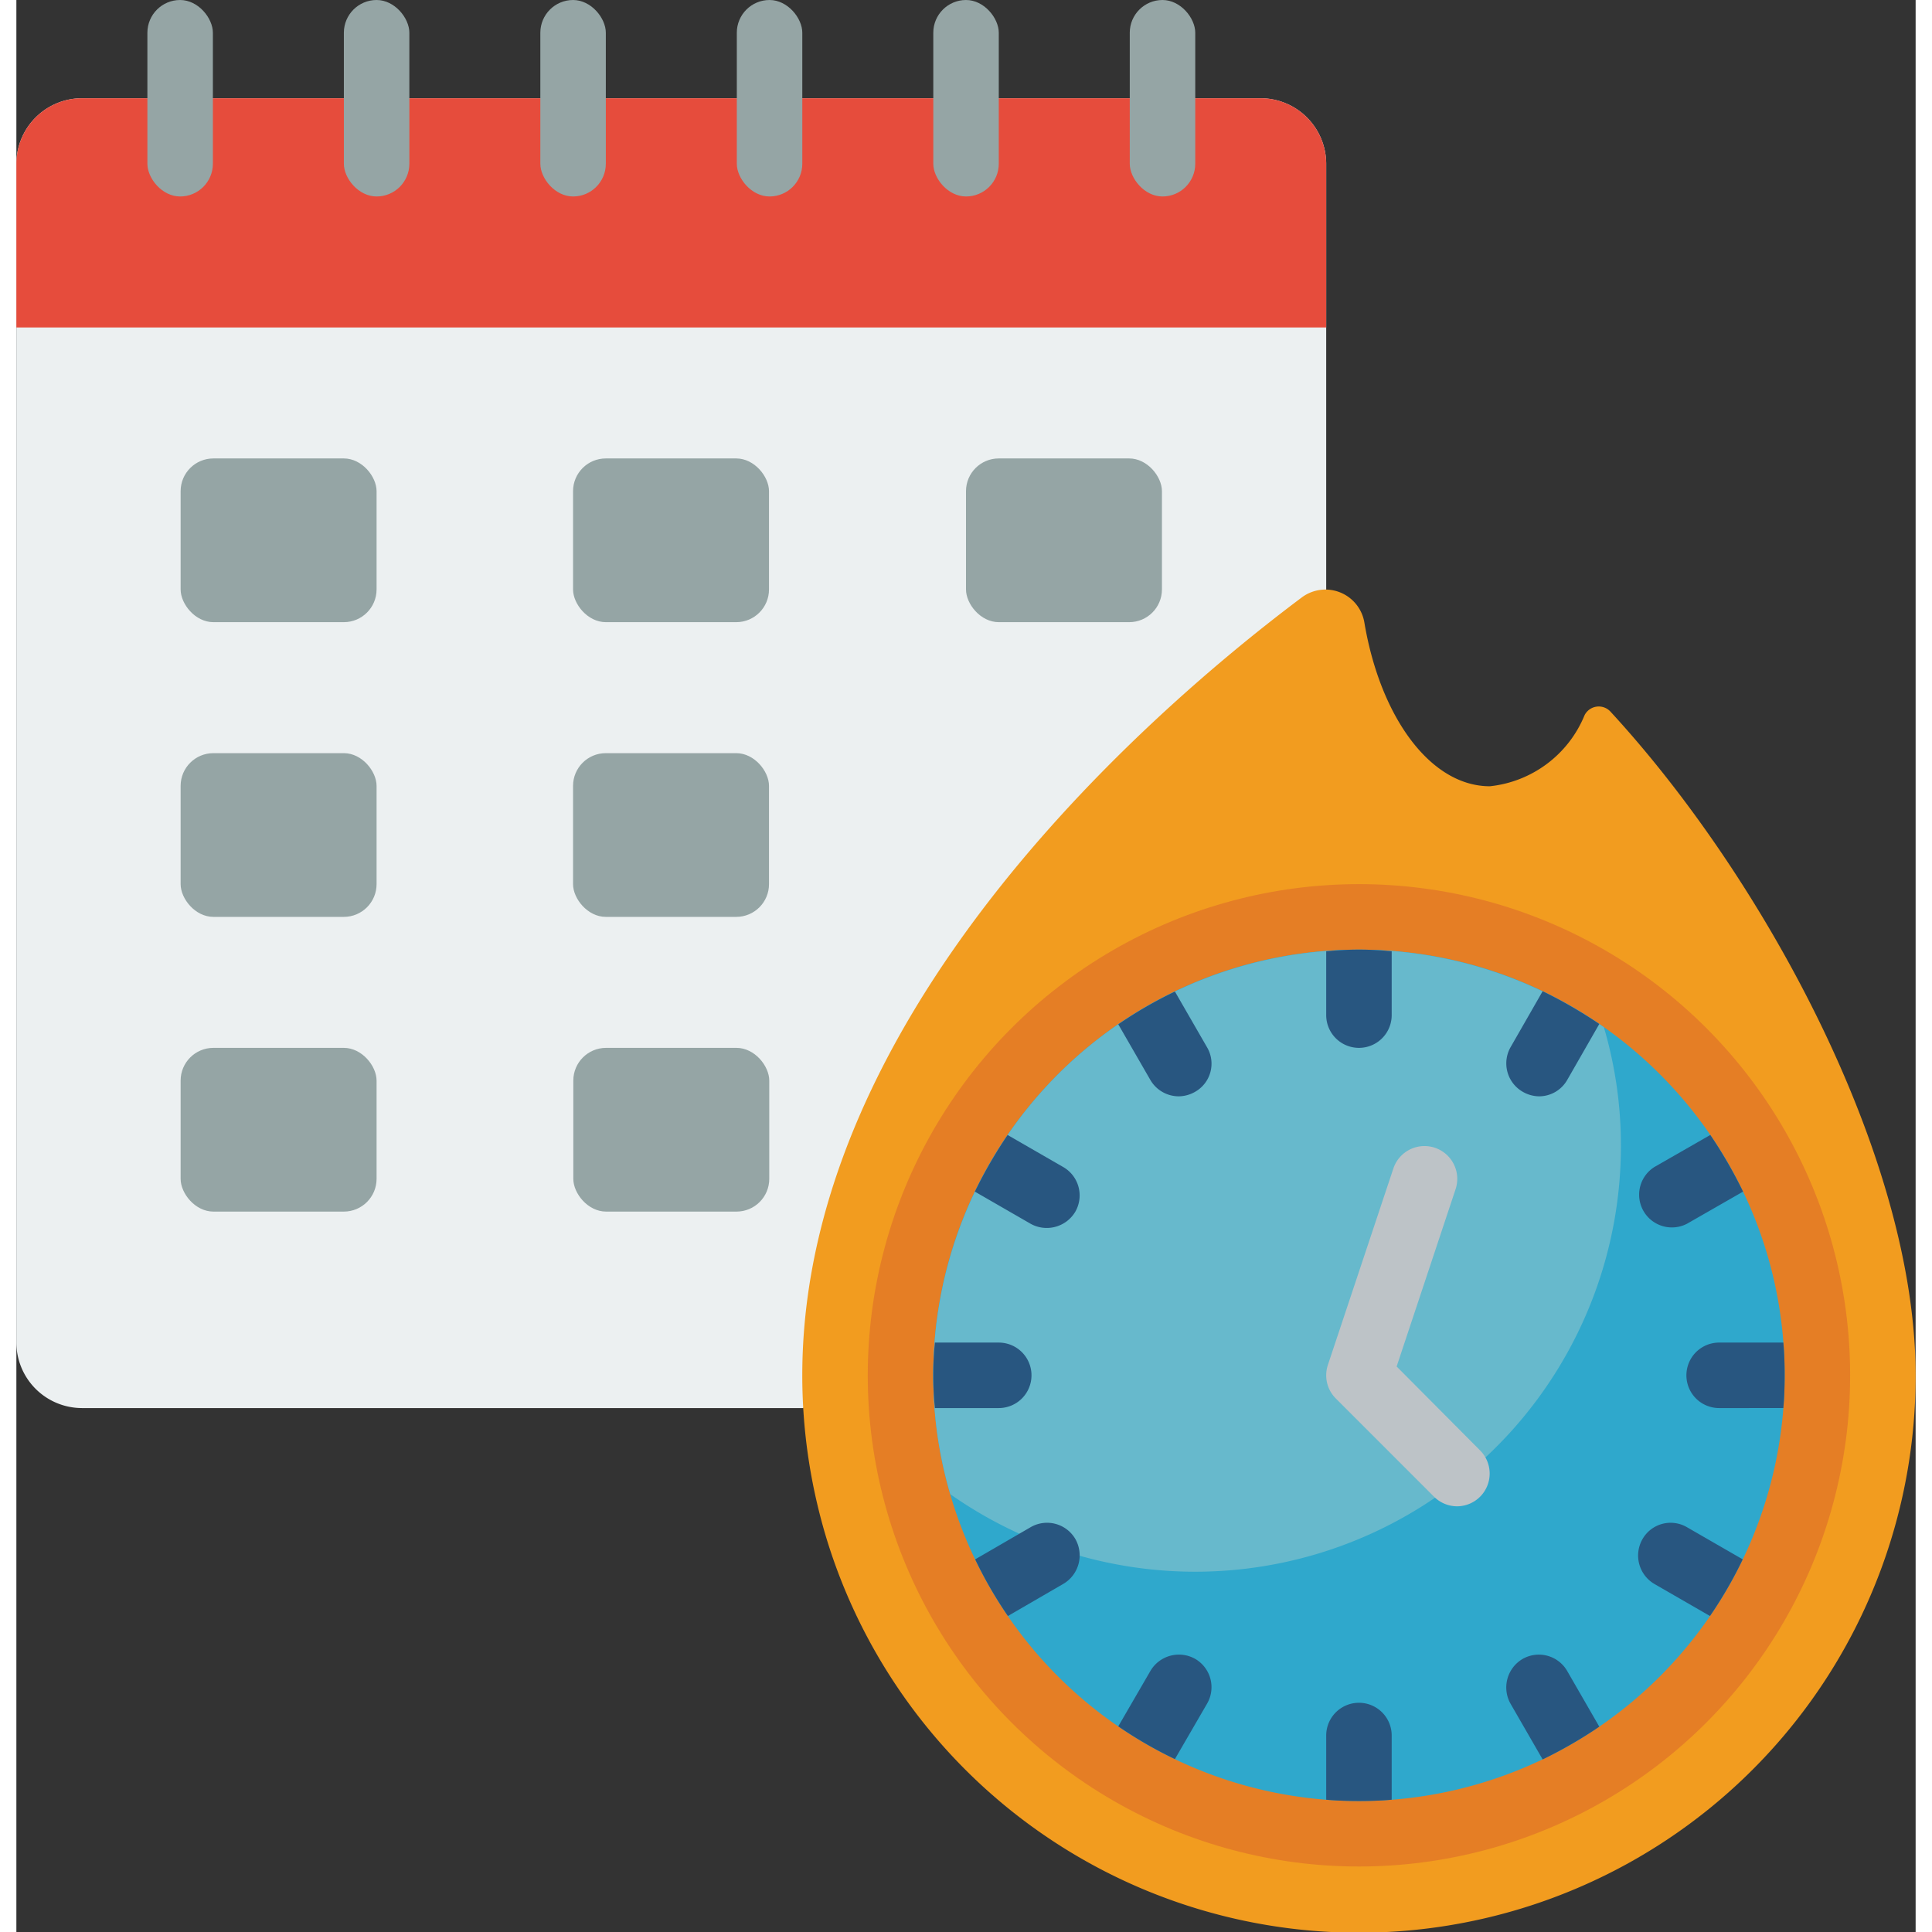 <svg height="512" viewBox="0 0 58 59" width="512" xmlns="http://www.w3.org/2000/svg"><rect x="0" y="0" width="58" height="59" fill="#333333" stroke="none"/><g fill-rule="nonzero" fill="none"><path d="M24.03 43H2a2.006 2.006 0 0 1-2-2V5a2.006 2.006 0 0 1 2-2h36a2.006 2.006 0 0 1 2 2v13z" fill="#ecf0f1"/><path d="M40 5v5H0V5a2.006 2.006 0 0 1 2-2h36a2.006 2.006 0 0 1 2 2z" fill="#e64c3c"/><g fill="#95a5a5"><rect height="6" rx="1" width="2" x="4.001"/><rect height="6" rx="1" width="2" x="10.001"/><rect height="6" rx="1" width="2" x="16.001"/><rect height="6" rx="1" width="2" x="22.001"/><rect height="6" rx="1" width="2" x="28.001"/><rect height="6" rx="1" width="2" x="34.001"/><rect height="5" rx="1" width="5.984" x="5.016" y="14"/><rect height="5" rx="1" width="5.984" x="17" y="14"/><rect height="5" rx="1" width="5.984" x="29" y="14"/><rect height="5" rx="1" width="5.984" x="17.008" y="32"/><rect height="5" rx="1" width="5.984" x="5.016" y="23"/><rect height="5" rx="1" width="5.984" x="17" y="23"/><rect height="5" rx="1" width="5.984" x="5.016" y="32"/></g><path d="M58 42a17 17 0 0 1-33.291 4.88c-3.94-13.35 9.61-24.939 14.55-28.639a1.206 1.206 0 0 1 1.91.79c.49 2.88 2.02 4.98 3.83 4.98 1.29-.137 2.4-.97 2.891-2.17a.486.486 0 0 1 .79-.11C53.32 26.762 58 35.3 58 42z" fill="#f29c1f"/><circle cx="41" cy="42" fill="#e57e25" r="15"/><path d="M54 42a13 13 0 0 1-26 0c0-7.18 5.82-13 13-13s13 5.82 13 13z" fill="#2fa8cc"/><path d="M49 35a13 13 0 0 1-20.48 10.63A12.792 12.792 0 0 1 28 42a13 13 0 0 1 20.48-10.63c.347 1.179.522 2.401.52 3.63z" fill="#67b9cc"/><path d="M42 29.05V31a1 1 0 0 1-2 0v-1.95a10.025 10.025 0 0 1 2 0zM36 33.34a1.022 1.022 0 0 1-.5.14c-.358 0-.69-.19-.87-.5l-.98-1.7c.55-.377 1.128-.712 1.73-1l.98 1.7a.987.987 0 0 1-.36 1.36zM32.34 37c-.28.476-.889.64-1.37.37l-1.7-.98c.292-.6.626-1.178 1-1.73l1.7.98a1 1 0 0 1 .37 1.36zM31 42a1 1 0 0 1-1 1h-1.95a10.025 10.025 0 0 1 0-2H30a1 1 0 0 1 1 1zM31.97 48.37l-1.69.98a12.949 12.949 0 0 1-1-1.73l1.69-.98a1 1 0 0 1 1.37.36 1.01 1.01 0 0 1-.37 1.37zM36.36 52.03l-.98 1.69a12.949 12.949 0 0 1-1.73-1l.98-1.69a1.01 1.01 0 0 1 1.37-.37 1 1 0 0 1 .36 1.37zM42 53v1.96c-.33.03-.66.04-1 .04s-.67-.01-1-.04V53a1 1 0 0 1 2 0zM48.34 52.73c-.552.374-1.13.708-1.73 1l-.98-1.7a1.01 1.01 0 0 1 .37-1.37 1 1 0 0 1 1.36.37zM52.72 47.62c-.288.602-.623 1.18-1 1.73l-1.7-.98a1.007 1.007 0 0 1-.36-1.37.989.989 0 0 1 1.36-.36zM54 42c0 .34-.01.67-.04 1H52a1 1 0 0 1 0-2h1.96c.03.33.04.66.04 1zM52.73 36.39l-1.71.98a1 1 0 0 1-1-1.73l1.71-.98c.374.552.708 1.13 1 1.73zM48.34 31.27l-.98 1.71a.991.991 0 0 1-.86.5 1.022 1.022 0 0 1-.5-.14 1 1 0 0 1-.37-1.36l.98-1.71c.6.292 1.178.626 1.73 1z" fill="#285680"/><path d="M44 46a1 1 0 0 1-.707-.293l-3-3a1 1 0 0 1-.242-1.023l2-6a1.001 1.001 0 1 1 1.9.632l-1.8 5.414 2.555 2.57A1 1 0 0 1 44 46z" fill="#bdc3c7"/></g></svg>